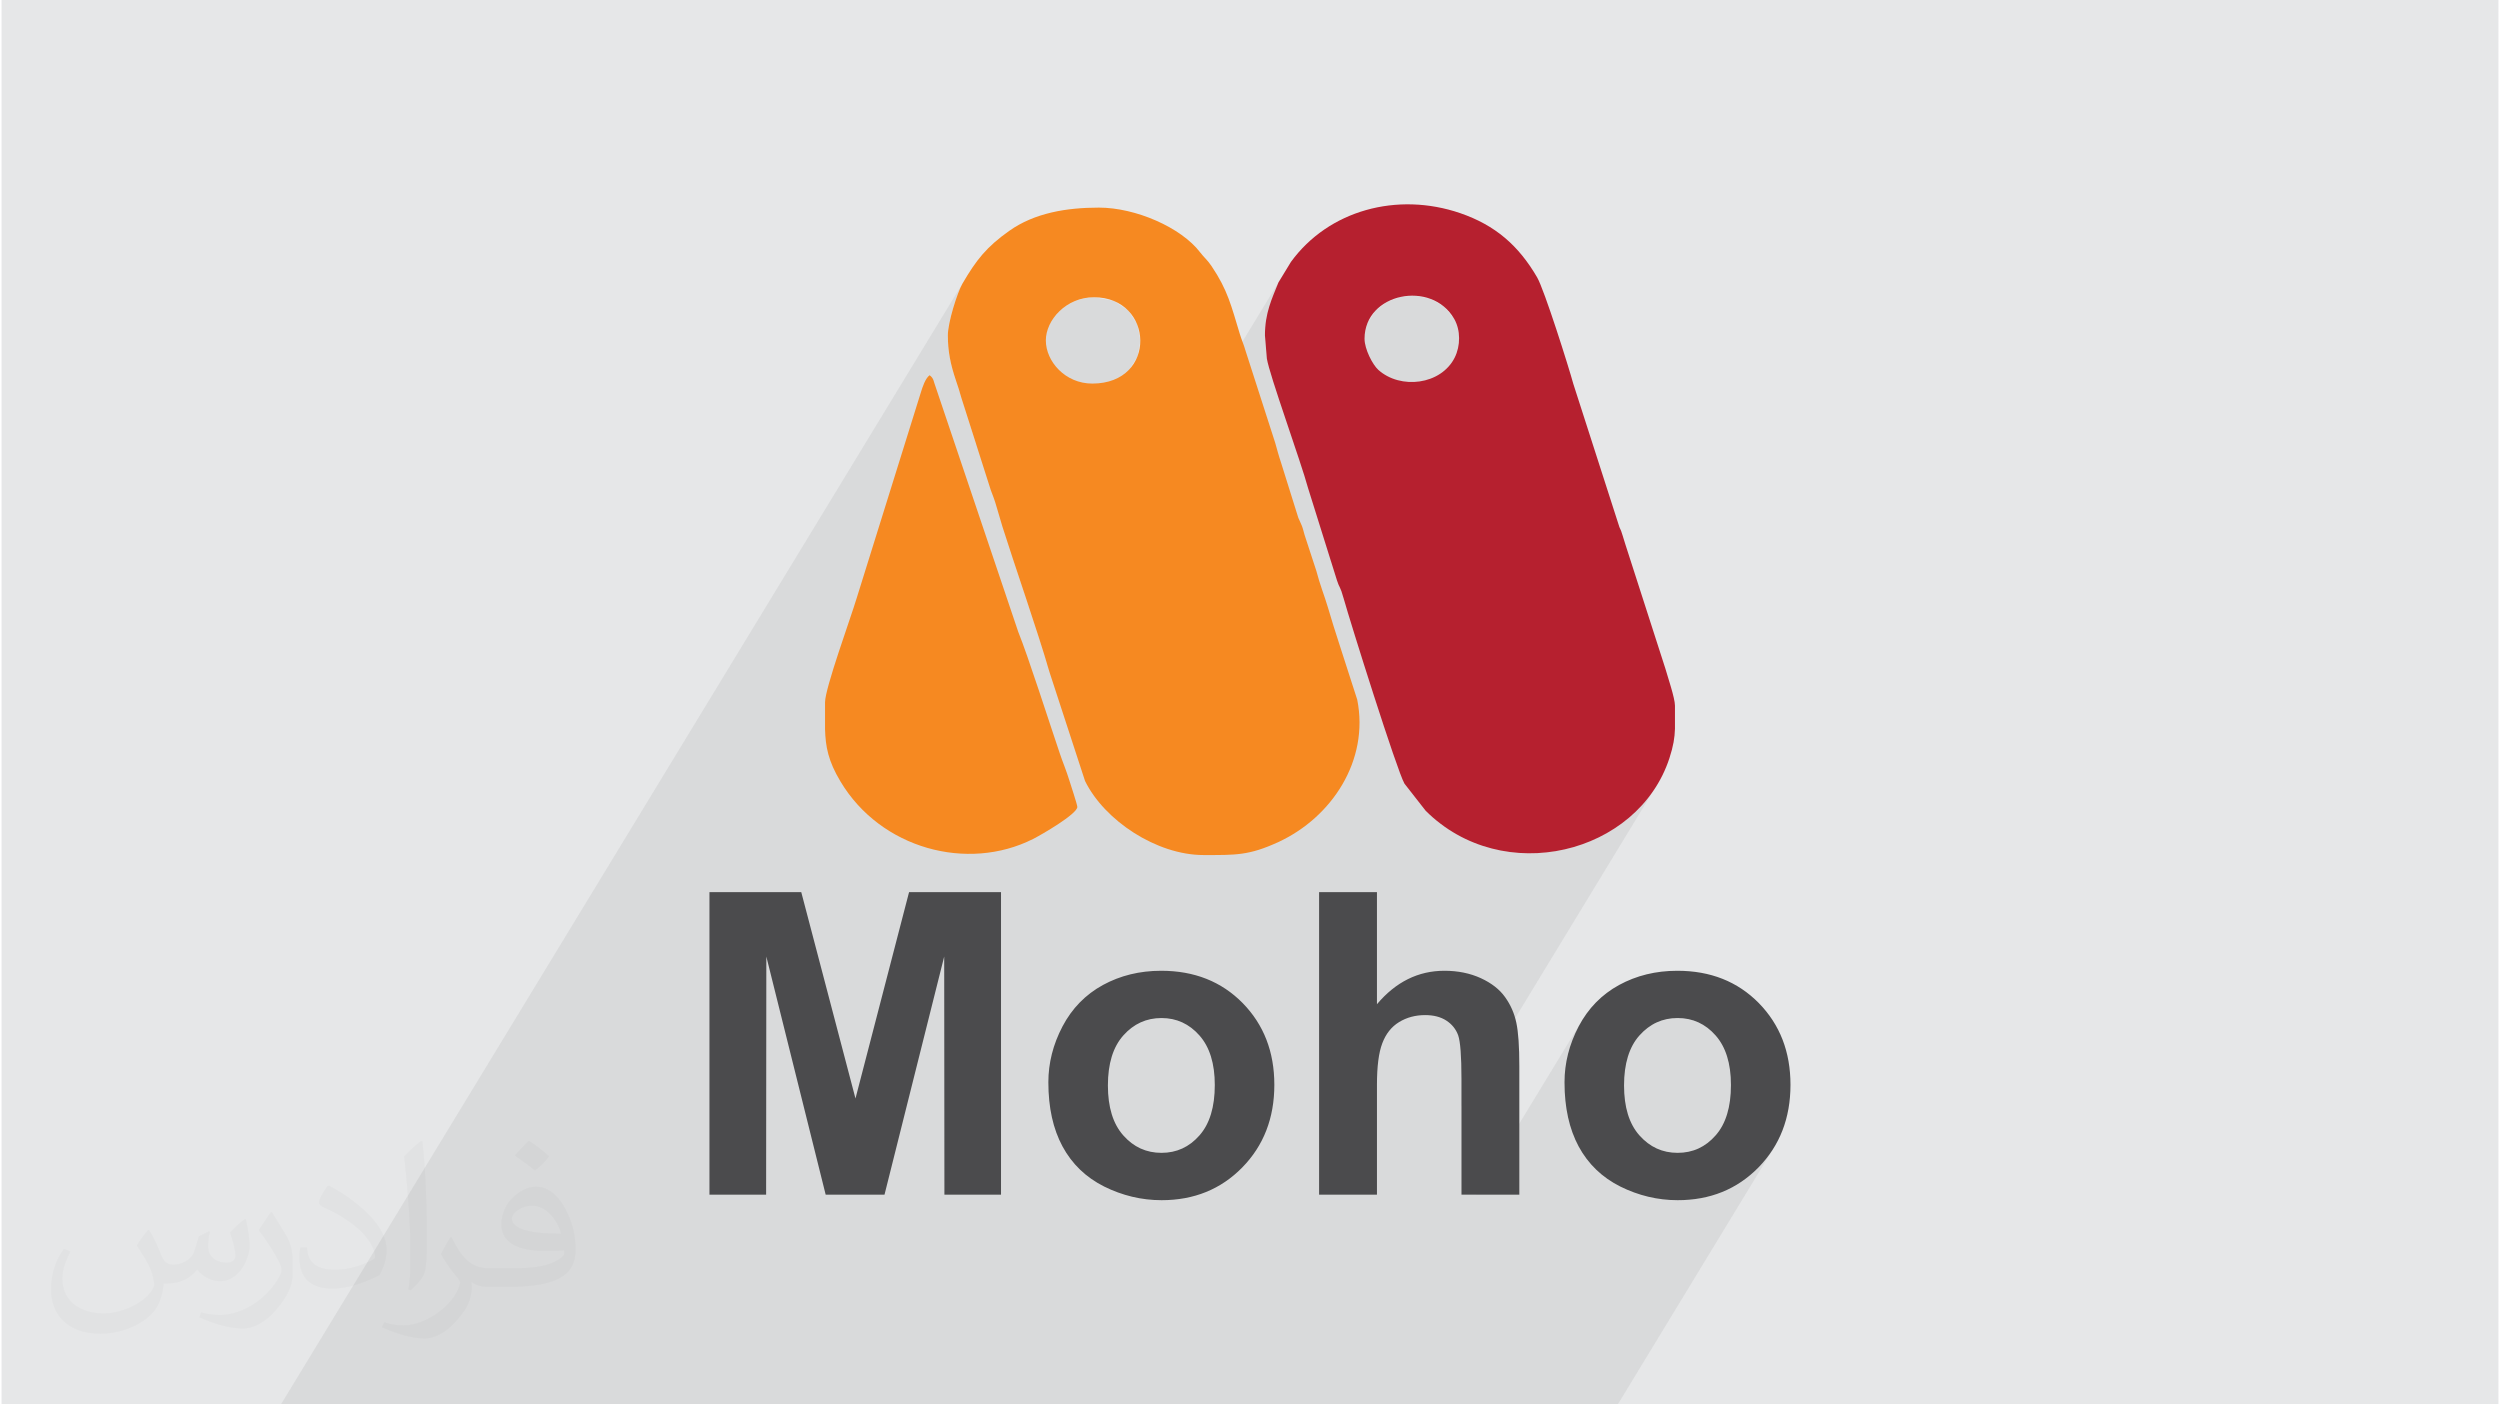 <?xml version="1.0" encoding="UTF-8"?>
<!DOCTYPE svg PUBLIC "-//W3C//DTD SVG 1.0//EN" "http://www.w3.org/TR/2001/REC-SVG-20010904/DTD/svg10.dtd">
<!-- Creator: CorelDRAW 2017 -->
<svg xmlns="http://www.w3.org/2000/svg" xml:space="preserve" width="356px" height="200px" version="1.0" shape-rendering="geometricPrecision" text-rendering="geometricPrecision" image-rendering="optimizeQuality" fill-rule="evenodd" clip-rule="evenodd"
viewBox="0 0 35600 20025"
 xmlns:xlink="http://www.w3.org/1999/xlink">
 <g id="Layer_x0020_1">
  <g id="_1922059875616">
   <path fill="#E6E7E8" d="M0 0l35600 0 0 20025 -35600 0 0 -20025z"/>
   <path fill="#373435" fill-opacity="0.031" d="M2102 17538c67,103 111,202 155,311 31,64 48,183 198,183 44,0 107,-14 163,-45 63,-33 111,-82 135,-159l61 -201 145 -72 10 10c-19,76 -24,148 -24,206 0,169 145,233 262,233 68,0 128,-33 128,-95 0,-81 -34,-216 -78,-338 68,-68 136,-136 214,-191l12 6c34,144 53,286 53,381 0,92 -41,195 -75,263 -70,132 -194,237 -344,237 -114,0 -240,-57 -327,-163l-5 0c-83,101 -209,194 -412,194l-63 0c-10,134 -39,229 -82,313 -122,237 -480,404 -817,404 -470,0 -705,-272 -705,-632 0,-223 72,-431 184,-577l92 37c-70,134 -116,261 -116,385 0,338 274,499 591,499 293,0 657,-188 722,-404 -24,-237 -114,-348 -250,-565 42,-72 95,-144 160,-220l13 0 0 0 0 0zm5414 -1273c99,62 196,136 290,221 -53,74 -118,142 -201,201 -94,-76 -189,-142 -286,-212 66,-74 131,-146 197,-210zm51 925c-160,0 -291,105 -291,183 0,167 320,219 702,217 -48,-196 -215,-400 -411,-400zm-359 894c208,0 390,-6 528,-41 155,-39 286,-118 286,-171 0,-15 0,-31 -5,-46 -87,9 -186,9 -274,9 -281,0 -496,-64 -581,-223 -22,-43 -36,-93 -36,-148 0,-153 65,-303 181,-406 97,-84 204,-138 313,-138 196,0 354,159 463,408 60,136 101,292 101,490 0,132 -36,243 -118,326 -153,148 -434,204 -865,204l-197 0 0 0 -51 0c-106,0 -184,-19 -244,-66l-10 0c2,24 5,49 5,72 0,97 -32,220 -97,319 -192,286 -400,410 -579,410 -182,0 -405,-70 -606,-161l36 -70c66,27 155,45 279,45 325,0 751,-313 804,-617 -12,-25 -33,-58 -65,-93 -94,-113 -155,-208 -211,-307 49,-95 92,-171 134,-239l16 -2c139,282 265,445 546,445l43 0 0 0 204 0 0 0 0 0zm-1406 299c24,-130 26,-276 26,-412l0 -202c0,-377 -48,-925 -87,-1281 68,-75 163,-161 238,-219l21 6c51,449 64,971 64,1450 0,126 -5,250 -17,340 -8,114 -73,200 -214,332l-31 -14 0 0 0 0zm-1447 -596c7,177 94,317 397,317 189,0 349,-49 526,-133 31,-15 48,-33 48,-50 0,-111 -84,-257 -228,-391 -138,-126 -322,-237 -494,-311 -58,-25 -77,-52 -77,-76 0,-52 68,-159 123,-235l20 -2c196,103 416,255 579,426 148,157 240,315 240,488 0,128 -39,250 -102,361 -216,109 -446,191 -674,191 -276,0 -465,-129 -465,-434 0,-33 0,-85 12,-151l95 0 0 0 0 0zm-500 -502l172 278c63,103 121,214 121,391l0 227c0,183 -117,379 -306,572 -147,132 -278,188 -399,188 -180,0 -386,-56 -623,-159l26 -70c76,21 163,37 270,37 341,-2 690,-251 850,-556 19,-35 27,-68 27,-91 0,-35 -20,-74 -34,-109 -87,-165 -184,-315 -291,-453 56,-88 111,-173 172,-257l15 2 0 0 0 0z"/>
   <path fill="#373435" fill-opacity="0.078" d="M5976 20025l201 0 235 0 148 0 99 0 361 0 90 0 1164 0 205 0 18 0 95 0 153 0 227 0 110 0 440 0 34 0 249 0 126 0 112 0 58 0 63 0 521 0 85 0 530 0 324 0 19 0 203 0 51 0 253 0 224 0 57 0 351 0 547 0 413 0 601 0 277 0 139 0 396 0 529 0 856 0 426 0 825 0 440 0 765 0 209 0 616 0 321 0 1975 0 926 0 2206 -3629 -92 128 -107 121 -118 109 -126 95 -133 80 -140 66 -148 51 -155 36 -162 22 -170 8 -9 -1 600 -987 45 -73 37 -79 31 -86 24 -94 17 -100 11 -108 3 -114 -3 -111 -11 -105 -17 -99 -24 -91 -31 -86 -37 -78 -45 -72 -51 -65 -56 -58 -60 -50 -62 -43 -66 -35 -70 -27 -72 -19 -76 -12 -79 -4 -79 4 -76 12 -73 19 -70 27 -66 35 -63 43 -60 50 -57 58 -52 65 -863 1420 -40 -99 -35 -107 -29 -112 -22 -117 -16 -122 -9 -127 -3 -132 3 -103 9 -102 16 -101 22 -100 29 -99 35 -99 41 -98 47 -96 54 -94 -1516 2493 -209 0 0 -1258 2732 -4494 -160 201 -184 178 -206 153 -224 126 -238 100 -249 72 -257 43 -261 12 -261 -18 -260 -50 -253 -83 -244 -117 -232 -152 -215 -188 -301 -385 -26 -56 -38 -96 -47 -130 -56 -160 -62 -183 -67 -201 -70 -214 -72 -221 -71 -223 -70 -219 -66 -210 -61 -196 -55 -175 -45 -151 -36 -119 -24 -83 -18 -62 -15 -43 -12 -32 -10 -23 -9 -19 -10 -20 -10 -25 -12 -36 -86 -276 1765 -2903 27 -65 20 -69 12 -71 3 -72 -5 -72 -13 -70 -22 -68 -30 -64 -146 -175 -188 -108 -210 -46 -214 16 -199 72 -166 125 -113 177 -1048 1724 -22 -64 -48 -144 -49 -145 -49 -144 -46 -139 -43 -131 -39 -122 -33 -109 -28 -93 -19 -75 -11 -54 -27 -329 4 -115 13 -106 19 -98 25 -92 29 -87 33 -85 34 -85 35 -86 -3301 5429 -36 -118 -39 -125 -41 -129 -42 -130 -43 -132 -44 -133 -44 -133 -44 -135 -45 -134 -45 -133 -44 -133 -10 -32 1770 -2911 40 -226 -45 -226 -126 -197 -207 -139 -284 -53 -143 15 -132 41 -117 63 -100 81 -82 94 -1102 1812 -213 -667 -10 -36 -9 -33 -10 -31 -9 -29 -9 -29 -10 -30 -10 -31 -12 -34 -27 -84 -23 -81 -20 -79 -16 -78 -13 -78 -9 -78 -5 -81 -2 -83 6 -80 16 -96 25 -106 30 -110 34 -107 34 -98 33 -82 30 -59 -9717 15981 241 0 72 0 39 0 395 0 232 0 240 0 379 0 71 0 1 0 233 0 90 0z"/>
   <g>
    <path fill="#B6202F" d="M19433 4830c0,-655 959,-843 1278,-284 93,164 91,383 8,551 -195,392 -775,460 -1090,176 -82,-74 -196,-296 -196,-443zm4426 5231l0 330c-4,127 -22,244 -79,419 -448,1371 -2377,1848 -3477,748l-301 -385c-106,-182 -772,-2300 -866,-2637 -53,-191 -61,-148 -96,-260l-412 -1316c-103,-381 -555,-1622 -588,-1849l-27 -329c0,-323 99,-521 192,-754l179 -294c537,-737 1516,-1002 2413,-695 500,172 832,461 1097,916 103,178 450,1277 516,1519l657 2042c29,66 19,33 46,120 16,55 23,77 39,126l571 1773c29,105 136,417 136,526z"/>
    <path fill="#F68921" d="M14889 4853c0,-288 289,-615 686,-615 860,0 911,1231 -24,1231 -387,0 -662,-317 -662,-616zm-1397 -71c0,226 38,414 115,642 32,94 51,152 79,253l418 1310c36,97 52,131 85,247 28,99 55,190 81,274 209,660 487,1445 671,2074l507 1553c277,564 1021,1056 1689,1056 455,0 647,9 1069,-186 759,-351 1296,-1161 1123,-2029l-254 -788c-56,-168 -111,-350 -163,-524 -53,-178 -114,-324 -165,-521l-169 -517c-10,-33 -22,-88 -38,-128 -19,-50 -34,-71 -51,-115l-248 -792c-32,-94 -58,-194 -81,-275l-421 -1307c-31,-108 -54,-149 -84,-247 -122,-400 -172,-626 -404,-969 -59,-88 -102,-117 -161,-194 -272,-357 -922,-639 -1444,-639 -462,0 -918,76 -1278,331 -325,230 -470,414 -668,753 -72,124 -208,552 -208,738z"/>
    <path fill="#F68921" d="M11741 10396c7,251 45,454 220,746 574,961 1813,1291 2746,820 120,-60 631,-357 631,-457 0,-32 -98,-327 -115,-382 -43,-140 -90,-247 -136,-384 -142,-418 -451,-1385 -591,-1729l-1176 -3487c-34,-87 -25,-126 -88,-173 -60,44 -100,162 -127,252l-912 2923c-88,292 -452,1287 -452,1488l0 383z"/>
   </g>
   <path fill="#4B4B4D" fill-rule="nonzero" d="M10093 17033l0 -4313 1309 0 773 2942 764 -2942 1311 0 0 4313 -807 0 -3 -3395 -851 3395 -839 0 -846 -3395 -3 3395 -808 0zm4832 -1601c0,-275 67,-541 202,-798 136,-258 328,-454 576,-590 248,-135 524,-203 830,-203 473,0 859,153 1162,460 302,309 452,696 452,1166 0,474 -152,866 -457,1178 -305,311 -688,467 -1151,467 -286,0 -559,-66 -819,-195 -259,-130 -457,-320 -593,-571 -135,-250 -202,-555 -202,-914zm849 44c0,310 73,548 220,713 147,166 328,248 544,248 215,0 395,-82 541,-248 146,-165 219,-405 219,-719 0,-306 -73,-542 -219,-707 -146,-165 -326,-248 -541,-248 -216,0 -397,83 -544,248 -147,165 -220,403 -220,713zm3836 -2756l0 1598c268,-318 589,-477 962,-477 192,0 364,35 518,105 154,71 269,161 347,271 79,110 132,231 160,364 29,134 43,341 43,621l0 1831 -825 0 0 -1648c0,-328 -16,-535 -47,-624 -32,-88 -89,-158 -169,-210 -80,-52 -181,-78 -302,-78 -139,0 -262,33 -372,100 -109,67 -188,167 -239,302 -51,133 -76,332 -76,594l0 1564 -825 0 0 -4313 825 0zm2674 2712c0,-275 67,-541 202,-798 136,-258 328,-454 576,-590 248,-135 524,-203 830,-203 473,0 859,153 1162,460 302,309 452,696 452,1166 0,474 -152,866 -456,1178 -306,311 -689,467 -1152,467 -286,0 -559,-66 -819,-195 -259,-130 -457,-320 -593,-571 -135,-250 -202,-555 -202,-914zm849 44c0,310 73,548 220,713 148,166 328,248 544,248 215,0 396,-82 541,-248 146,-165 219,-405 219,-719 0,-306 -73,-542 -219,-707 -145,-165 -326,-248 -541,-248 -216,0 -396,83 -544,248 -147,165 -220,403 -220,713z"/>
  </g>
 </g>
</svg>
